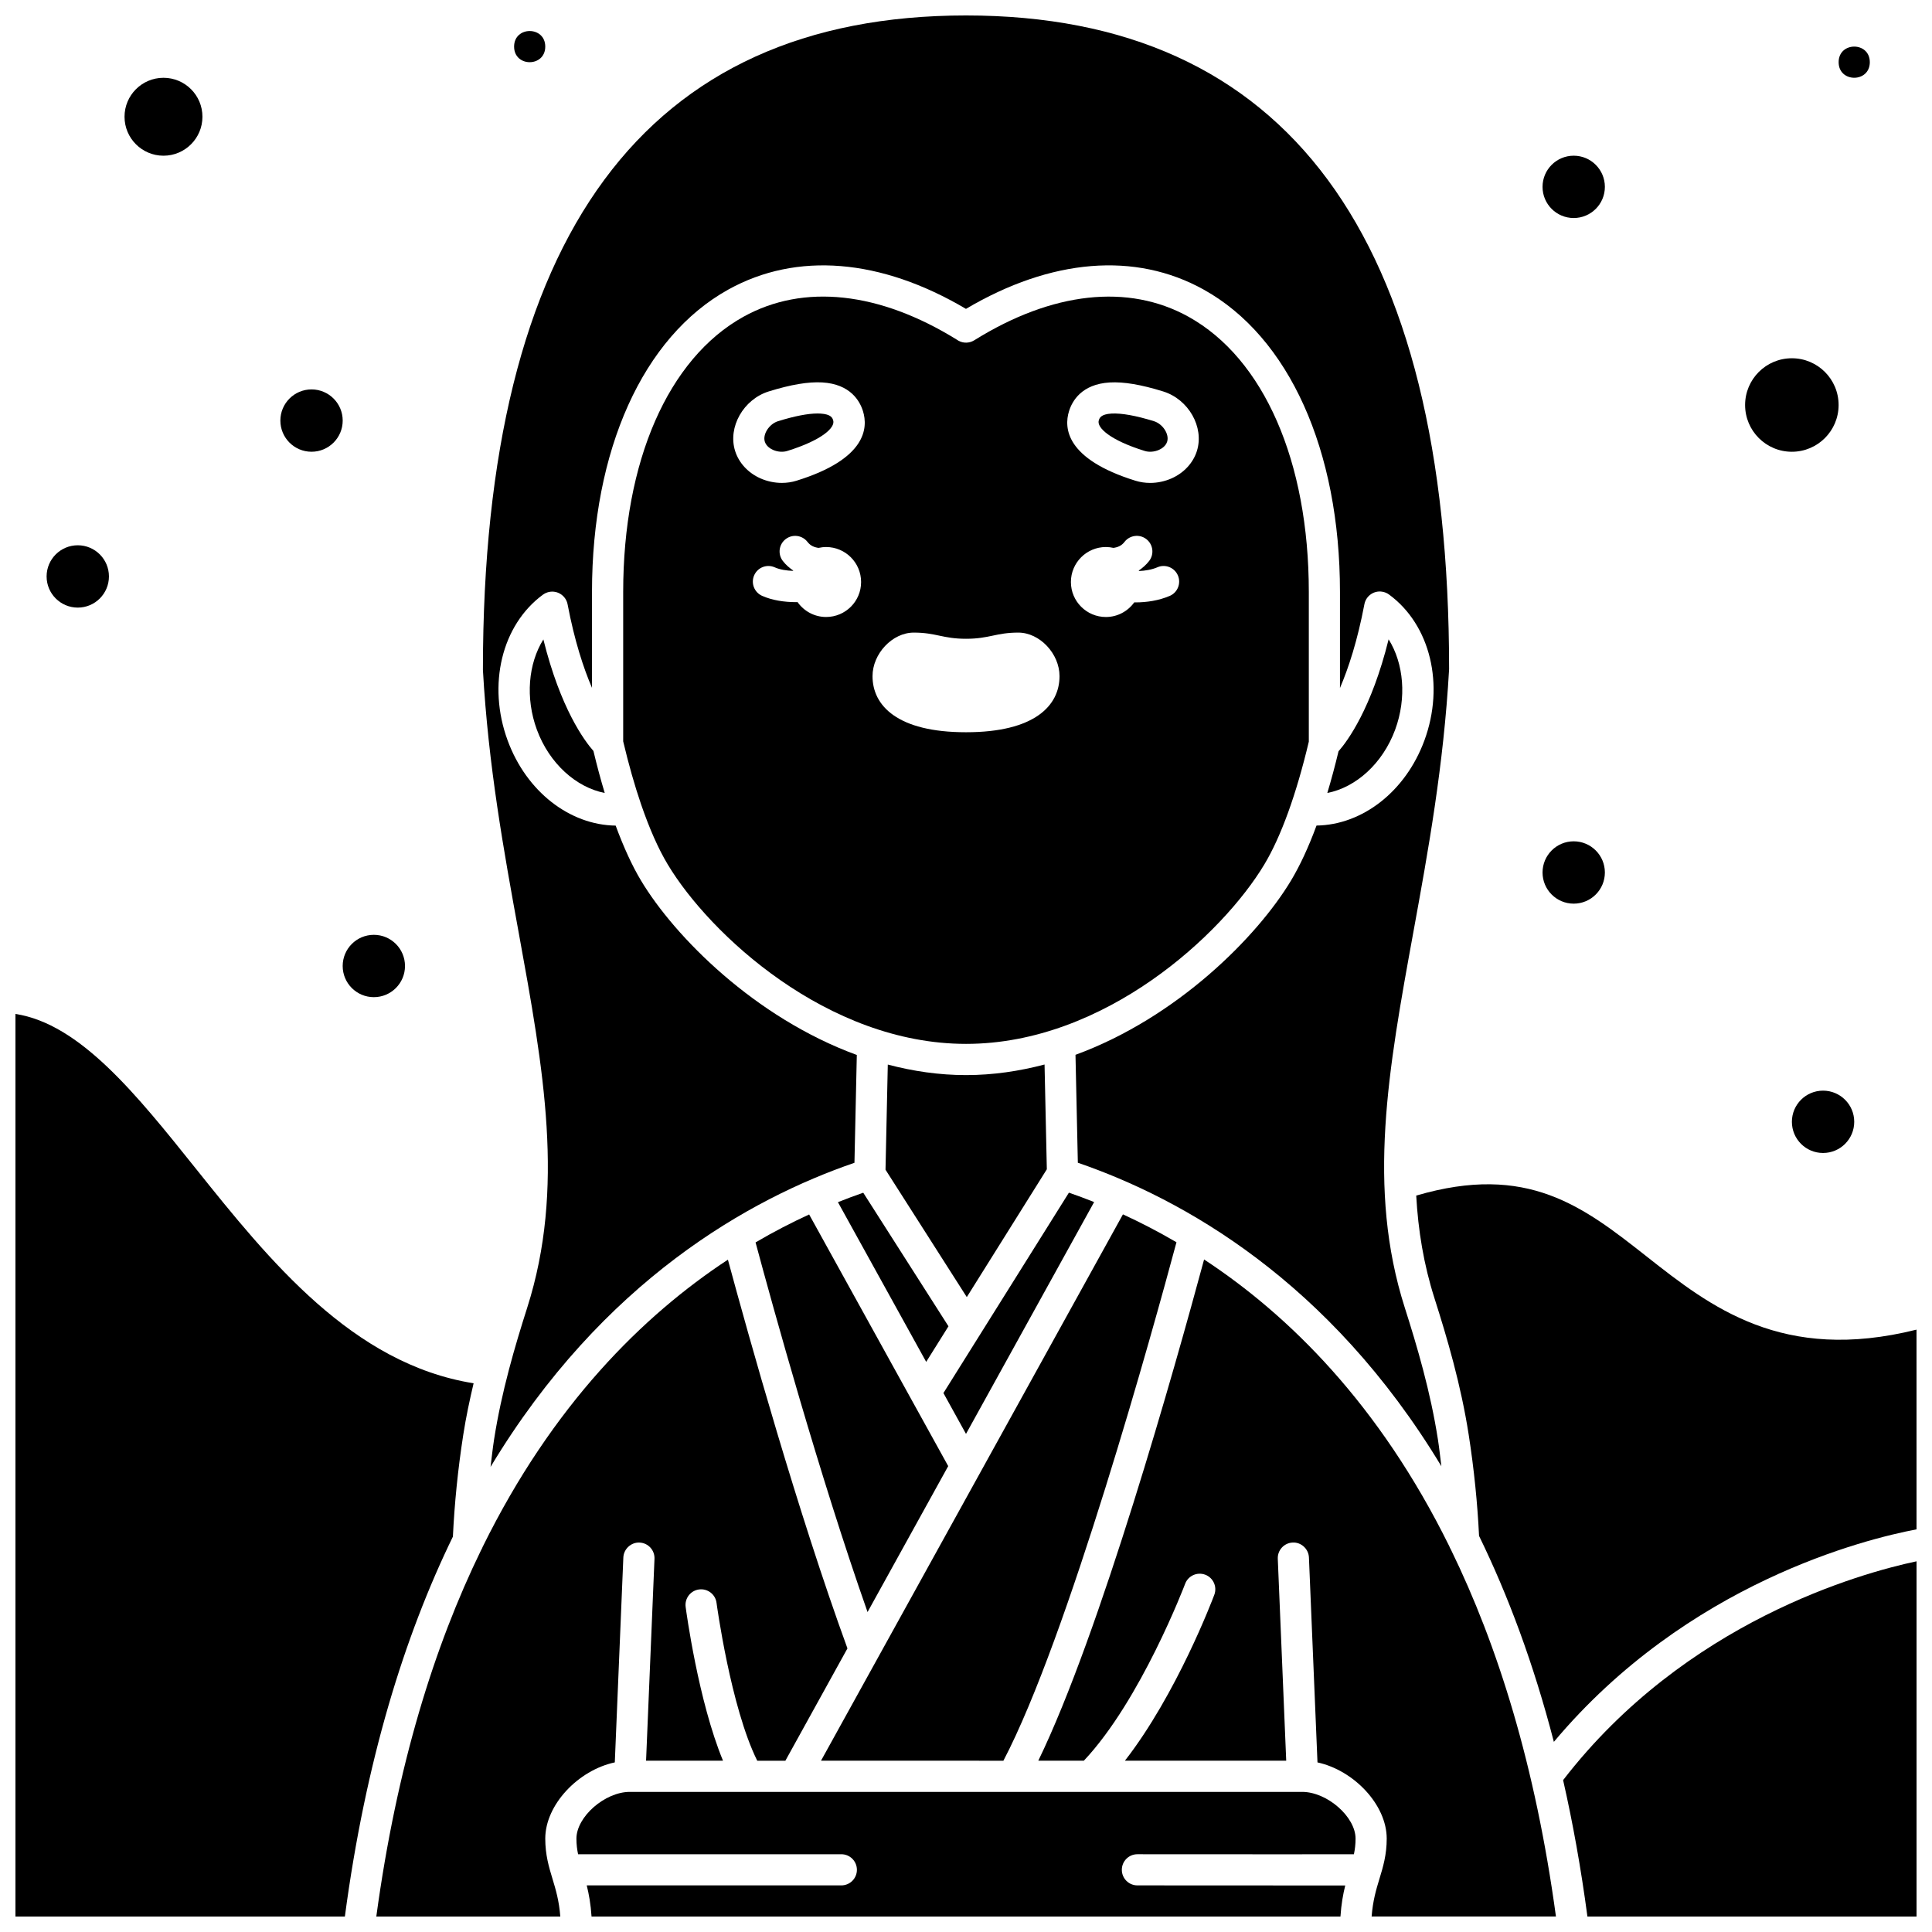 <?xml version="1.0" encoding="UTF-8"?>
<!-- Uploaded to: ICON Repo, www.svgrepo.com, Generator: ICON Repo Mixer Tools -->
<svg width="800px" height="800px" version="1.1" viewBox="144 144 512 512" xmlns="http://www.w3.org/2000/svg">
 <defs>
  <clipPath id="g">
   <path d="m271 148.09h258v384.91h-258z"/>
  </clipPath>
  <clipPath id="f">
   <path d="m296 618h208v33.902h-208z"/>
  </clipPath>
  <clipPath id="e">
   <path d="m419 477h138v174.9h-138z"/>
  </clipPath>
  <clipPath id="d">
   <path d="m243 477h126v174.9h-126z"/>
  </clipPath>
  <clipPath id="c">
   <path d="m519 457h132.9v149h-132.9z"/>
  </clipPath>
  <clipPath id="b">
   <path d="m148.09 412h121.91v239.9h-121.91z"/>
  </clipPath>
  <clipPath id="a">
   <path d="m558 557h93.902v94.902h-93.902z"/>
  </clipPath>
 </defs>
 <path d="m389.45 504.91 5.906-9.43-22.586-35.398c-2.168 0.75-4.406 1.586-6.711 2.504z"/>
 <path d="m479.06 373.09c4.422-7.367 8.492-18.617 11.789-32.543v-39.664c0-34.594-11.914-61.855-31.871-72.934-15.973-8.863-36.137-6.648-56.793 6.234-1.281 0.793-2.875 0.836-4.191 0.102-0.105-0.062-0.219-0.125-0.316-0.199-20.617-12.801-40.734-14.984-56.656-6.141-19.957 11.082-31.871 38.344-31.871 72.938v39.586c1.449 6.117 3.047 11.746 4.754 16.727 2.211 6.43 4.578 11.781 7.055 15.898 11.027 18.387 42.246 47.547 79.051 47.547 36.801 0 68.023-29.16 79.051-47.551zm-116.13-65.582c-3.137 0-5.898-1.57-7.578-3.953-0.125 0-0.242 0.02-0.367 0.02-3.117 0-6.348-0.48-9.027-1.676-2.082-0.934-3.016-3.375-2.086-5.457 0.93-2.078 3.356-3.027 5.457-2.086 1.355 0.602 3.098 0.871 4.844 0.934 0.012-0.031 0.02-0.066 0.027-0.098-1.012-0.707-1.957-1.512-2.746-2.539-1.391-1.809-1.051-4.398 0.762-5.789 1.812-1.391 4.402-1.043 5.789 0.762 0.785 1.02 1.82 1.422 2.922 1.57 0.645-0.141 1.309-0.227 2-0.227 5.121 0 9.273 4.156 9.273 9.273 0.004 5.121-4.148 9.266-9.27 9.266zm-7.848-36.113c-1.242 0.387-2.555 0.578-3.883 0.578-1.938 0-3.898-0.41-5.699-1.211-3.273-1.461-5.715-4.117-6.699-7.289-1.957-6.297 2.223-13.656 8.941-15.746 5.859-1.816 10.477-2.594 14.168-2.379 7.473 0.438 9.969 4.957 10.789 7.613 1.375 4.426 0.902 12.695-17.617 18.434zm44.957 66.656h-0.074c-18.117 0-24.738-7.039-24.738-14.859 0-5.953 5.25-11.547 10.926-11.547 5.918 0 7.648 1.637 13.852 1.637s7.934-1.637 13.852-1.637c5.68 0 10.926 5.59 10.926 11.547 0 7.82-6.625 14.859-24.742 14.859zm53.945-36.129c-2.875 1.23-6.09 1.719-9.129 1.719-0.086 0-0.168-0.012-0.262-0.012-1.684 2.34-4.414 3.883-7.519 3.883-5.121 0-9.273-4.156-9.273-9.273 0-5.121 4.156-9.273 9.273-9.273 0.691 0 1.355 0.086 2 0.227 1.102-0.148 2.141-0.551 2.918-1.57 1.391-1.809 3.984-2.152 5.789-0.762 1.805 1.391 2.152 3.984 0.762 5.789-0.793 1.031-1.734 1.836-2.746 2.543 0.016 0.043 0.023 0.086 0.043 0.133 1.664-0.074 3.379-0.348 4.894-0.996 2.082-0.914 4.523 0.074 5.422 2.168 0.895 2.094-0.074 4.527-2.172 5.426zm7.219-38.445c-0.984 3.172-3.422 5.824-6.699 7.289-1.801 0.801-3.762 1.211-5.699 1.211-1.324 0-2.644-0.191-3.887-0.578-18.516-5.746-18.988-14.012-17.617-18.43 0.82-2.66 3.32-7.172 10.789-7.613 3.699-0.215 8.309 0.562 14.164 2.379 6.727 2.086 10.906 9.441 8.949 15.742z"/>
 <path d="m449.81 255.62c-4.82-1.496-8.605-2.156-11.234-2.023-2.875 0.168-3.195 1.203-3.387 1.812-0.59 1.898 2.973 5.246 12.176 8.098 1.156 0.359 2.57 0.25 3.769-0.285 0.648-0.289 1.797-0.957 2.176-2.188 0.609-1.957-1.156-4.688-3.5-5.414z"/>
 <path d="m400 524 33.957-61.445c-2.293-0.914-4.523-1.742-6.684-2.488l-33.254 53.105z"/>
 <path d="m361.42 253.6c-0.242-0.012-0.496-0.02-0.762-0.02-2.578 0-6.098 0.684-10.477 2.043-2.336 0.727-4.106 3.457-3.5 5.414 0.383 1.23 1.527 1.898 2.176 2.188 1.203 0.535 2.621 0.645 3.766 0.285 9.203-2.856 12.77-6.199 12.18-8.098-0.18-0.613-0.508-1.645-3.383-1.812z"/>
 <g clip-path="url(#g)">
  <path d="m283.71 490.57c-3.238 10.145-6.809 22.234-8.781 34.938-0.379 2.438-0.625 4.824-0.93 7.238 29.754-49.41 68.801-71.102 96.438-80.594l0.625-28.574c-26.98-9.863-48.242-31.309-57.191-46.223-2.367-3.949-4.613-8.867-6.715-14.559-12.18-0.16-23.645-9.008-28.625-22.562-5.422-14.734-1.57-30.629 9.363-38.648 0.348-0.258 0.73-0.449 1.137-0.586 1.129-0.379 2.383-0.258 3.406 0.352 1.027 0.602 1.758 1.617 1.977 2.789 1.844 9.719 4.227 16.938 6.469 22.148v-25.398c0-37.637 13.508-67.602 36.121-80.152 18.125-10.059 40.406-8.23 62.984 5.117 22.578-13.344 44.863-15.184 62.992-5.117 22.617 12.555 36.125 42.516 36.125 80.152v25.438c2.242-5.231 4.629-12.473 6.477-22.215 0.422-2.207 2.539-3.68 4.734-3.305 0.637 0.102 1.27 0.363 1.789 0.746 10.945 8.016 14.801 23.918 9.379 38.664-4.984 13.539-16.441 22.391-28.594 22.562-2.09 5.664-4.344 10.543-6.75 14.559-8.941 14.898-30.18 36.324-57.125 46.199l0.625 28.598c27.605 9.48 66.594 31.137 96.336 80.43-0.301-2.359-0.535-4.691-0.91-7.07-1.969-12.703-5.543-24.789-8.781-34.938-10.094-31.668-4.379-63.051 2.242-99.379 3.965-21.758 8.062-44.25 9.5-69.875-0.016-114.85-43.086-173.21-128.03-173.21s-128.02 58.355-128.02 173.44c1.43 25.398 5.523 47.891 9.488 69.645 6.617 36.336 12.336 67.715 2.246 99.387z"/>
 </g>
 <path d="m400.01 428.91c-7.144 0-14.074-1.035-20.734-2.789l-0.605 27.863 21.539 33.758 21.211-33.871-0.605-27.766c-6.688 1.762-13.641 2.805-20.805 2.805z"/>
 <path d="m286.28 337.38c3.293 8.949 10.402 15.285 17.98 16.766-1.055-3.496-2.055-7.215-2.992-11.129-2.414-2.742-8.723-11.254-13.27-29.562-3.996 6.41-4.82 15.492-1.719 23.926z"/>
 <g clip-path="url(#f)">
  <path d="m489.09 618.87h-178.18c-6.617 0-14.152 6.598-14.152 12.391 0 1.516 0.168 2.836 0.441 4.129h69.762c2.285 0 4.129 1.848 4.129 4.129 0 2.285-1.848 4.129-4.129 4.129h-67.469c0.57 2.285 1.059 4.965 1.273 8.258h198.47c0.215-3.281 0.699-5.961 1.27-8.238-1.562 0.004-3.277 0.004-5.262 0.004-4.289 0-9.566-0.004-15.844-0.008l-33.973-0.016c-2.285 0-4.129-1.848-4.129-4.129 0-2.285 1.848-4.129 4.129-4.129l33.977 0.016c10.711 0.008 18.473 0.008 23.395-0.004 0.273-1.297 0.441-2.621 0.441-4.144 0-5.789-7.535-12.387-14.152-12.387z"/>
 </g>
 <g clip-path="url(#e)">
  <path d="m528.08 553.77c-18.562-37.613-42.484-61.211-64.984-75.996-7.773 28.789-27.574 99.164-43.938 132.83h12.074c15.129-16.051 26.719-46.562 26.84-46.879 0.805-2.141 3.184-3.203 5.32-2.414 2.137 0.801 3.211 3.184 2.414 5.32-0.453 1.211-9.973 26.344-23.691 43.973h42.746l-2.234-53.512c-0.094-2.281 1.672-4.207 3.953-4.301 2.219-0.125 4.203 1.672 4.301 3.953l2.266 54.312c9.641 2.098 18.348 11.219 18.348 20.191 0 4.328-0.98 7.555-1.934 10.676-0.863 2.832-1.738 5.762-2.066 9.973h48.848c-5.426-39.891-15.398-71.797-27.863-97.297-0.16-0.262-0.297-0.531-0.398-0.832z"/>
 </g>
 <g clip-path="url(#d)">
  <path d="m306.93 611.05 2.262-54.297c0.094-2.281 2.09-4.074 4.301-3.953 2.281 0.09 4.047 2.019 3.953 4.301l-2.231 53.508h20.391c-6.547-15.832-9.75-39.609-9.902-40.754-0.297-2.258 1.293-4.336 3.547-4.633 2.277-0.301 4.34 1.293 4.637 3.547 0.039 0.293 3.75 27.684 10.789 41.84h7.457l16.449-29.766c-13.137-35.984-26.258-82.969-31.68-103.02-22.516 14.812-46.449 38.453-65.004 76.137-0.102 0.293-0.23 0.559-0.391 0.812-12.426 25.473-22.371 57.328-27.781 97.129h48.762c-0.328-4.211-1.203-7.141-2.066-9.973-0.945-3.117-1.922-6.344-1.922-10.672 0-9 8.762-18.145 18.43-20.207z"/>
 </g>
 <path d="m344.23 473.25c4.641 17.266 16.941 61.785 29.68 97.961l21.375-38.676-36.855-66.688c-4.582 2.102-9.34 4.551-14.199 7.402z"/>
 <g clip-path="url(#c)">
  <path d="m580.43 477.02c-16.914-13.316-31.641-24.828-61.117-16.176 0.512 9.207 1.98 18.246 4.84 27.211 3.332 10.449 7.012 22.918 9.07 36.18 1.418 9.129 2.32 18.125 2.742 26.797 7.684 15.75 14.449 33.812 19.824 54.578 35.371-42.164 82.707-53.785 96.109-56.312l-0.004-52.93c-35.59 8.891-54.602-6.074-71.465-19.348z"/>
 </g>
 <g clip-path="url(#b)">
  <path d="m266.77 524.23c0.727-4.688 1.695-9.219 2.742-13.648-32.113-5.125-54.156-32.57-73.676-56.961-15.723-19.645-30.633-38.277-47.742-40.918v239.2h87.301c5.496-41.215 15.754-74.234 28.629-100.68 0.418-8.734 1.316-17.793 2.746-26.984z"/>
 </g>
 <g clip-path="url(#a)">
  <path d="m558.24 615.75c2.57 11.285 4.734 23.332 6.445 36.16l87.219-0.004v-94.145c-14.742 3.121-61.258 15.969-93.664 57.988z"/>
 </g>
 <path d="m512 313.43c-4.551 18.371-10.875 26.93-13.277 29.668-0.938 3.91-1.93 7.59-2.969 11.047 7.598-1.477 14.676-7.816 17.977-16.77 3.102-8.438 2.281-17.527-1.73-23.945z"/>
 <path d="m409.91 610.61c17.055-32.484 39.711-114.5 45.867-137.4-4.859-2.84-9.613-5.289-14.188-7.391l-80.016 144.79z"/>
 <path d="m639.52 160.48c0 5.504-8.262 5.504-8.262 0 0-5.508 8.262-5.508 8.262 0"/>
 <path d="m569.31 193.52c0 4.562-3.699 8.258-8.262 8.258-4.559 0-8.258-3.695-8.258-8.258s3.699-8.258 8.258-8.258c4.562 0 8.262 3.695 8.262 8.258"/>
 <path d="m631.25 251.33c0 6.844-5.547 12.391-12.387 12.391-6.844 0-12.391-5.547-12.391-12.391 0-6.84 5.547-12.387 12.391-12.387 6.84 0 12.387 5.547 12.387 12.387"/>
 <path d="m569.31 375.22c0 4.559-3.699 8.258-8.262 8.258-4.559 0-8.258-3.699-8.258-8.258 0-4.562 3.699-8.262 8.258-8.262 4.562 0 8.262 3.699 8.262 8.262"/>
 <path d="m635.39 441.29c0 4.562-3.699 8.262-8.262 8.262s-8.258-3.699-8.258-8.262c0-4.559 3.695-8.258 8.258-8.258s8.262 3.699 8.262 8.258"/>
 <path d="m288.5 156.35c0 5.508-8.258 5.508-8.258 0 0-5.504 8.258-5.504 8.258 0"/>
 <path d="m197.65 174.94c0 5.699-4.621 10.324-10.324 10.324-5.699 0-10.324-4.625-10.324-10.324 0-5.703 4.625-10.324 10.324-10.324 5.703 0 10.324 4.621 10.324 10.324"/>
 <path d="m234.82 255.46c0 4.559-3.699 8.258-8.262 8.258-4.559 0-8.258-3.699-8.258-8.258 0-4.562 3.699-8.262 8.258-8.262 4.562 0 8.262 3.699 8.262 8.262"/>
 <path d="m172.87 296.76c0 4.562-3.699 8.262-8.258 8.262-4.562 0-8.262-3.699-8.262-8.262 0-4.559 3.699-8.258 8.262-8.258 4.559 0 8.258 3.699 8.258 8.258"/>
 <path d="m251.33 400c0 4.559-3.695 8.258-8.258 8.258s-8.258-3.699-8.258-8.258c0-4.562 3.695-8.262 8.258-8.262s8.258 3.699 8.258 8.262"/>
</svg>